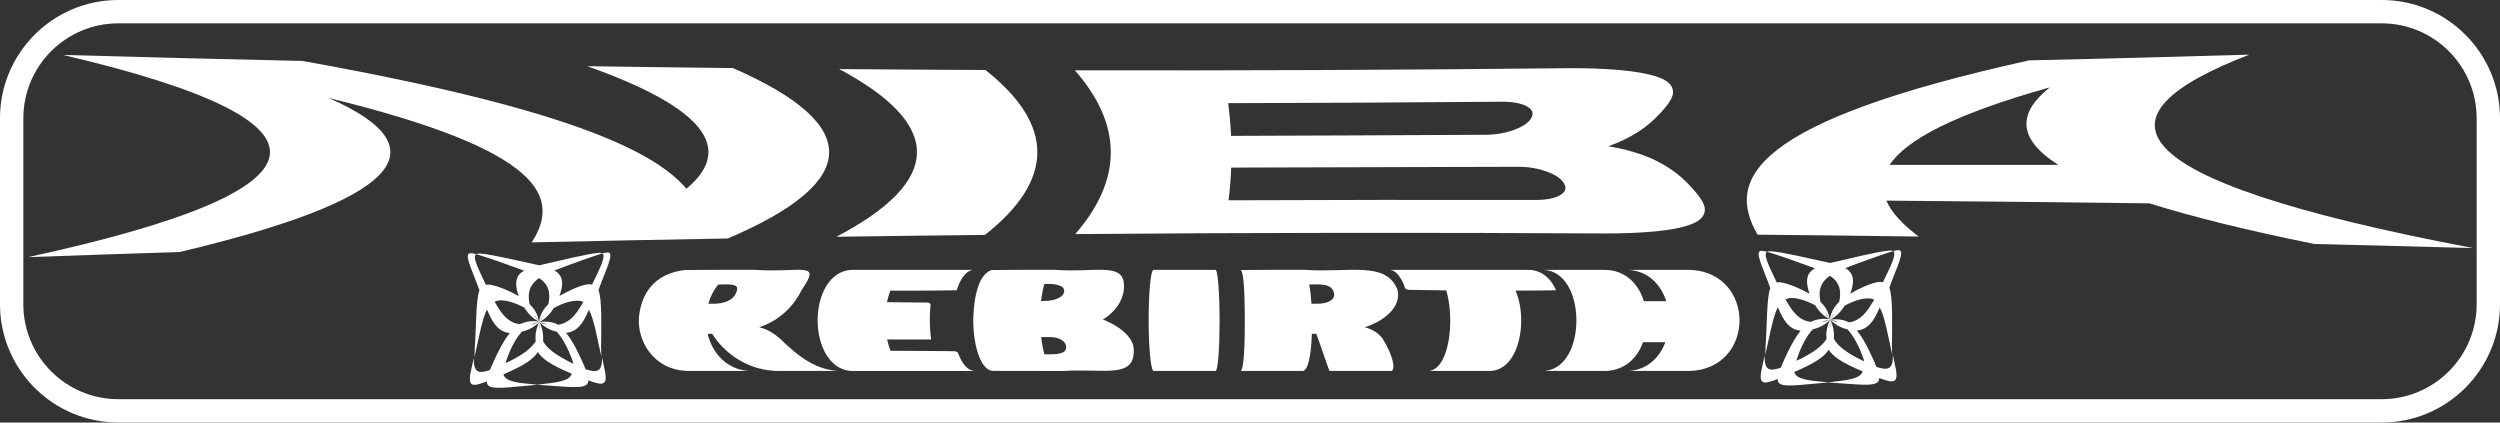 <svg viewBox="0 0 1071.01 181.01" xmlns="http://www.w3.org/2000/svg" data-name="Layer 2" id="Layer_2">
  <rect x="0" y="0" width="1071.01" height="181.01" fill="#333333" stroke="none"/>
  <defs>
    <style>
      .cls-1 {
        fill: #fff;
        stroke-width: 0px;
      }
    </style>
  </defs>
  <g data-name="Layer 2" id="Layer_2-2">
    <g data-name="Layer 1-2" id="Layer_1-2">
      <g>
        <path d="M311.76,102.17c-27.92.48-55.91,1.04-83.97,1.67,12.26-19,5.76-39.27-87.02-61.87,50.23,22,28.95,43.99-63.73,65.98-21.63.69-43.3,1.43-65.02,2.21,132.93-28.87,138.02-57.74,15.04-86.62,34.05.96,68.22,1.81,102.49,2.57,109.94,19.67,150.11,37.7,164.53,54.75,21.01-17.5,6.88-35-42.46-52.5,20.75.31,41.54.57,62.37.8,55.72,24.34,54.91,48.68-2.23,73.02h0Z" class="cls-1"></path>
        <path d="M359.52,29.59c20.84.17,41.72.31,62.64.4,29.76,23.55,29.62,47.1-.2,70.65-21.17.22-42.38.49-63.63.79,45.55-23.94,46.03-47.89,1.19-71.84h0Z" class="cls-1"></path>
        <path d="M689,62.65c5.44.9,10.27,2.15,14.75,3.76,4.49,1.61,8.28,3.59,11.8,5.92,3.52,2.33,6.44,5.03,9.22,8.09,3.37,3.71,5.66,6.84,5.59,9.38-.06,2.54-1.67,4.57-5.43,6.1-3.75,1.52-9.02,2.6-15.87,3.23-6.85.64-14.28.93-22.1.88-74.91-.43-150.35-.35-226.32.27,20.31-23.39,20.33-46.78-.16-70.16,69.72.15,139.89-.14,210.53-.9,7.98-.09,15.63.17,22.72.78,7.1.61,12.67,1.63,16.74,3.09,4.09,1.46,5.99,3.44,6.25,5.94.27,2.5-1.9,5.6-5.3,9.29-2.9,3.15-6.02,5.91-9.81,8.29s-7.86,4.39-12.6,6.05h-.01ZM643.07,43.58c-39.08.32-78.06.52-116.92.62.62,4.67,1.03,9.34,1.25,14.01,36.29-.12,72.62-.27,108.99-.47,4.5-.02,8.54-.74,12.34-2.14,3.81-1.41,6.21-3.09,7.31-5.06s.55-3.63-1.96-4.99c-2.5-1.36-6.17-2.01-11.01-1.97ZM657.65,85.67c4.78,0,8.33-.68,10.71-2.06,2.39-1.38,2.84-3.07,1.68-5.04-1.16-1.97-3.57-3.66-7.37-5.05-3.79-1.39-7.81-2.07-12.29-2.07-40.94.08-81.91.19-122.93.35-.17,4.67-.55,9.34-1.12,14.01,43.91-.18,87.68-.23,131.32-.15h0Z" class="cls-1"></path>
        <path d="M963.65,23.41c-66.71,25.63-61.65,53.01,95.9,82.88-22.63-.63-45.31-1.22-68.03-1.76-29.14-5.89-52.46-11.69-70.64-17.41-37.49-.47-75.08-.87-112.76-1.17,2.23,5.18,7.09,10.31,13.87,15.39-22.96-.32-45.98-.59-69.04-.81-13.83-23.8-2.34-48.44,116.28-74.66,31.38-.72,62.85-1.54,94.42-2.46h0ZM881.78,70.62c-17.92-11.37-17.19-22.42-3.61-33.2-40.56,11.35-61.48,22.41-68.66,33.21,24.1-.01,48.19-.01,72.27-.01Z" class="cls-1"></path>
      </g>
      <g>
        <path d="M293.3,115.68c10.36-.12,22.12-.09,29.54-.1,20.7,1.41,29.23-3.98,20.7,8.48-3.19,6.51-8.98,13.02-18.27,16.14,3.45.84,6.39,2.64,8.95,4.93,7.79,7.66,15.54,13.43,25.2,13.79-4.08,0-8.6,0-13.34,0h-10.96c-.79,0-2.24,0-3.17-.05-13.38-.7-22.53-8.91-26.86-15.88h-1.91c1.9,8.49,8.68,15.77,18.32,15.93h-25.31c-.77,0-1.96,0-2.7-.07-12.86-.68-20.58-12.13-19.76-22.9,1.01-10.39,6.67-18.68,19.57-20.27h0ZM305.91,130.13c4.65,0,8.11-1.79,9.22-4.2,1.35-2.83,1.11-4.08-3.98-4.1-1.15,0-2.37.03-3.45.06-1.9,2.28-3.32,4.96-4.25,8.23h2.46Z" class="cls-1"></path>
        <path d="M364.79,115.6h50.93c.73,0,1.05.02.75.08-1.67.36-2.96,1.53-4.1,3.19-.96,1.42-1.8,3.23-2.55,5.48-4.6.13-18.18.18-22.92.18-1.09,0-3.04-.01-5.47-.03-.59,1.51-1.07,3.16-1.44,4.95,5.79.03,13.67.1,17.36.18.8,0,1.36.45,1.3,1.01-.29,2.77-.35,5.33-.3,7.88.06,2.26.21,4.52.53,6.91h-18.83c.37,1.74.87,3.37,1.47,4.86h1.74c4.89,0,20.58.07,25.49.17.79,0,1.54.39,1.71.85.94,2.52,2.04,4.41,3.31,5.73,1.08,1.11,2.29,1.81,3.75,1.89h-22.63c-4.5,0-24,0-28.64,0-.73,0-1.75,0-2.25-.07-8.75-.95-13.68-10.85-13.72-21.52-.03-10.62,4.87-21.25,14.51-21.73Z" class="cls-1"></path>
        <path d="M424.79,115.68c9.52-.12,19.37-.09,26.8-.1,18.53,1.41,31.07-3.98,29.86,8.48-.38,4.65-3.58,9.5-8.95,12.85,8.14,3.2,12.92,8.04,13.18,12.38.8,13.31-12.49,8.44-30.39,9.65-9.03,0-19.14,0-28.87-.05-.84,0-1.68-.05-1.96-.14-4.83-1.34-7.75-12.1-7.5-22.79.4-10.39,2.79-18.68,7.84-20.27h0ZM447.12,128.94c4.47.02,8.41-1.46,8.77-4,.36-2.44-3.09-3.31-6.72-3.33-.6,0-1.47.02-1.77.04-.57,1.97-1.04,4.23-1.39,7.29h1.11ZM447.43,151.81h2.37c5.34,0,7.21-1.13,6.92-3.53-.26-2.18-3.08-3.9-6.95-3.89h-3.71c.31,2.67.78,5.24,1.37,7.42Z" class="cls-1"></path>
        <path d="M494.13,115.6h25.34c.74,0,1.37.02,1.41.08.93,1.03,1.61,10.98,1.6,21.65,0,10.61-.62,21.21-1.68,21.59h-25.31c-.73,0-1.38,0-1.43-.07-1.17-.95-1.97-10.85-1.98-21.52,0-10.62.74-21.25,2.06-21.73h0Z" class="cls-1"></path>
        <path d="M531.6,115.68c8.84-.12,19.54-.09,26.97-.1,19.14,1.41,35.09-3.98,40.09,8.48,1.75,6.51-4.31,13.02-13.99,16.14,3.33.84,6.01,2.64,7.69,4.93,4.73,7.66,5.51,13.43,3.65,13.79-4.69,0-9.46,0-14.21,0h-10.56c-.73,0-1.61,0-1.65-.05-.5-.7-3.1-8.91-5.68-15.88h-1.91c-.25,8.49-1.49,15.77-3.92,15.93h-25.31c-.77,0-1.27,0-1.19-.07,1.32-.68,1.79-12.13,1.7-22.9-.1-10.39-.36-18.68-1.68-20.27h0ZM564.31,130.13c4.63,0,7.59-1.79,7.23-4.2-.44-2.83-2.25-4.08-7.3-4.1-1.15,0-2.34.03-3.38.06.45,2.28.78,4.96.99,8.23h2.46Z" class="cls-1"></path>
        <path d="M595.46,115.6h58.4c.74,0,1.74.02,2.26.08,2.63.33,4.86,1.42,6.7,3.11,1.56,1.43,2.83,3.31,3.79,5.56-2.34.07-9.93.12-17.35.15,1.52,3.54,2.42,7.88,2.43,12.83-.02,10.61-4.45,21.21-13.14,21.59h-25.31c-.73,0-1.03,0-.68-.07,5.74-.95,8.7-10.85,8.72-21.52,0-4.89-.61-9.3-1.68-12.92-6.59-.08-13.42-.18-16.01-.24-.79,0-1.54-.39-1.69-.85-.84-2.41-1.8-4.24-2.9-5.57-1.02-1.21-2.15-2.01-3.53-2.15h0Z" class="cls-1"></path>
        <path d="M661.33,115.6h25.33c.74,0,1.85.02,2.46.08,7.81.78,12.93,6.25,15.13,13.35h9.59c-2.39-7.34-7.92-13.06-16.51-13.43h25.33c.73,0,1.95.02,2.69.08,12.78,1.03,19.89,10.98,19.87,21.65-.03,10.61-7.23,21.21-21.43,21.59h-25.31c-.73,0-.79,0-.14-.07,7.49-.68,12.64-5.64,15.11-12.25h-9.57c-2.44,6.78-7.75,12.05-16.06,12.32h-25.31c-.74,0-.89,0-.37-.07,8.63-.95,13.16-10.85,13.2-21.52.02-10.62-4.6-21.25-14.03-21.73h.02Z" class="cls-1"></path>
      </g>
      <path d="M809.41,123.25c3.24-9.15,7.21-16.34,3.74-16.09-.59.05-1.22.12-2.18.42,1.89,1.04-1.16,6.66-4.3,13.28-.5-.01-1.07-.11-1.58-.11-3.41.37-8.44,2.77-12.44,5.04,1.39-3.77,1.97-7.36-.58-9.79-.36-.46-.96-.78-1.59-1.12,6.73-2.6,15.76-5.82,20.49-7.3-.38-.2-.78-.38-1.73-.23-4.57.35-16.99,3.44-25.19,5.31-8.15-1.78-20.58-4.73-25.22-5.02-.77-.04-1.38.04-1.77.25,4.58,1.32,13.61,4.52,20.49,7.06-.64.34-1.21.78-1.61,1.14-2.6,2.46-1.95,6.05-.73,9.77-3.87-2.21-8.82-4.36-12.44-4.92-.65-.06-1.16-.06-1.59.11-3.04-6.62-6.07-12.08-4.12-13.16-.97-.29-1.61-.35-2.21-.4-3.65-.38.37,6.88,3.56,15.93-1.57,3.92-1.36,15.69-2.03,24.93-.09,1.39-.12,2.69-.13,3.73,1.79-7.73,3.29-16.48,5.37-20.49.45.96.87,1.89,1.26,2.78,2.48,5.1,5.16,7.02,8.55,7.28-2.65,3.18-5.23,8.31-7.45,13.33-.38.87-.79,1.75-1.09,2.55-5.01,1.71-7,1.04-6.93-5.14-.31,1.38-.56,2.67-.86,3.93-2.02,8.42-.37,8.73,6.51,6.04-.38,3.92,6.31,2.83,17.07,1.89,1.51-.14,3.25-.33,4.74-.45-8.52-.71-13.95-1.24-14.73-4.43,1.04-.46,1.92-.83,2.98-1.34,5.74-2.62,9.96-5.2,11.74-8.23,1.87,3.01,5.85,5.41,11.58,8.02,1.06.48,1.93.84,2.97,1.28-.89,3.18-6.43,3.83-14.98,4.71,1.49.09,3.01.23,4.73.35,10.75.73,17.57,1.68,17.32-2.21,6.91,2.57,8.66,2.25,6.72-6-.28-1.23-.53-2.5-.83-3.85.14,6.13-2.02,6.72-7.06,5.09-.28-.79-.68-1.65-1.04-2.51-2.15-4.93-4.7-9.96-7.34-13.09,3.39-.27,6.08-2.16,8.55-7.16.39-.88.92-1.81,1.26-2.73,2.21,3.92,3.6,12.52,5.33,20.08,0-1.03-.03-2.3-.11-3.66.11-9,.44-20.96-1.11-24.89h0v.02ZM782.23,119.53c.45-.52,1.08-.94,1.75-1.37.66.43,1.29.95,1.73,1.36,2.92,2.83,2.94,6.31,2.21,9.79-1.67,1.55-2.82,3.39-3.48,5.33-.22.76-.44,1.51-.55,2.26q-.07.5,0,0c.11-.75,0,0,0,0-.11-.75-.32-1.51-.54-2.26-.66-2.05-1.8-3.77-3.46-5.31-.7-3.46-.64-6.94,2.33-9.79h0ZM786.09,133.96c-.57.99-1.34,1.97-2.09,2.83.65-.97,1.3-1.94,2.09-2.83ZM784,137h0c-.11,0,0,0,0,0h0s0-.11,0,0q0-.07,0,0h0q0-.07,0,0h0q0-.07,0,0t0,0h0ZM783.89,136.78c-.86-.86-1.51-1.83-2.08-2.82.79.88,1.44,1.85,2.08,2.82ZM766.39,130.77c-.46-.82-1.07-1.7-1.48-2.55.5-.14,1.08-.38,1.59-.49,3.3-.41,7.64,1.21,11.11,3.04,1.22,1.91,2.59,3.61,4.33,4.82.65.44,1.3.87,1.95,1.19q.43.21,0,0c-.65-.32,0,0,0,0-.75-.11-1.51-.22-2.27-.22-2.16,0-4.09.49-5.92,1.32-3.38-.32-6.41-2.39-9.31-7.11q-1.93-3.15,0,0h0ZM783.78,137c-1.08.54-2.15.86-3.34,1.08,1.08-.55,2.15-.87,3.34-1.08ZM772.17,153.33c-.91.47-1.66.8-2.55,1.21.15-.7.43-1.46.64-2.09,1.52-4.31,3.78-8.6,6.31-11.35,1.99-.47,3.98-1.29,5.7-2.59.65-.43,1.19-.97,1.72-1.51q.35-.36,0,0c-.53.54,0,0,0,0-.32.65-.65,1.4-.86,2.15-.65,2.05-.92,4.11-.63,6.04-1.89,3.07-5.42,5.6-10.34,8.13q-3.28,1.69,0,0h.01ZM784,140.66c-.11-1.18-.11-2.37,0-3.45.11,1.08.11,2.26,0,3.45ZM795.98,153.52c-4.95-2.63-8.64-5.22-10.33-8.31.15-1.94-.02-4.01-.68-6.06-.22-.76-.54-1.4-.87-2.16h0c.54.54,1.08,1.08,1.72,1.51,1.73,1.31,3.61,2.14,5.71,2.63,2.54,2.79,4.84,7.18,6.45,11.56.27.77.57,1.53.69,2.12-1.03-.47-1.92-.86-2.7-1.3q-.52-.29,0,0h.01ZM784.11,137c1.19.22,2.26.53,3.34,1.09-1.19-.22-2.26-.55-3.34-1.09ZM801.51,130.67c-2.92,4.78-5.84,6.9-9.33,7.45-1.84-.96-3.76-1.35-5.92-1.34-.75,0-1.51.12-2.26.22h0c.65-.32,1.29-.76,1.95-1.2,1.75-1.32,3.11-2.93,4.33-4.85,3.35-1.84,7.66-3.47,11.06-3.07.62.09,1.12.21,1.58.51-.49.73-.98,1.59-1.42,2.27q-.29.45,0,0h0Z" class="cls-1"></path>
      <path d="M256.41,124.25c3.24-9.15,7.21-16.34,3.74-16.09-.59.05-1.22.12-2.18.42,1.89,1.04-1.16,6.66-4.3,13.28-.5-.01-1.07-.11-1.58-.11-3.41.37-8.44,2.77-12.44,5.04,1.39-3.77,1.97-7.36-.58-9.79-.36-.46-.96-.78-1.59-1.12,6.73-2.6,15.76-5.82,20.49-7.3-.38-.2-.78-.38-1.73-.23-4.57.35-16.99,3.44-25.19,5.31-8.15-1.78-20.58-4.73-25.22-5.02-.77-.04-1.38.04-1.77.25,4.58,1.32,13.61,4.52,20.49,7.06-.64.34-1.21.78-1.61,1.14-2.6,2.46-1.95,6.05-.73,9.77-3.87-2.21-8.82-4.36-12.44-4.92-.65-.06-1.16-.06-1.59.11-3.04-6.62-6.07-12.08-4.12-13.16-.97-.29-1.61-.35-2.21-.4-3.65-.38.37,6.88,3.56,15.93-1.57,3.92-1.36,15.69-2.03,24.93-.09,1.39-.12,2.69-.13,3.73,1.79-7.73,3.29-16.48,5.37-20.49.45.96.87,1.89,1.26,2.78,2.48,5.1,5.16,7.02,8.55,7.28-2.65,3.18-5.23,8.31-7.45,13.33-.38.87-.79,1.75-1.09,2.55-5.01,1.71-7,1.04-6.93-5.14-.31,1.38-.56,2.67-.86,3.93-2.02,8.42-.37,8.73,6.51,6.04-.38,3.92,6.31,2.83,17.07,1.89,1.51-.14,3.25-.33,4.74-.45-8.52-.71-13.95-1.24-14.73-4.43,1.04-.46,1.92-.83,2.98-1.34,5.74-2.62,9.96-5.2,11.74-8.23,1.87,3.01,5.85,5.41,11.58,8.02,1.06.48,1.93.84,2.97,1.28-.89,3.18-6.43,3.83-14.98,4.71,1.49.09,3.01.23,4.73.35,10.75.73,17.57,1.68,17.32-2.21,6.91,2.57,8.66,2.25,6.72-6-.28-1.23-.53-2.5-.83-3.85.14,6.13-2.02,6.72-7.06,5.09-.28-.79-.68-1.65-1.04-2.51-2.15-4.93-4.7-9.96-7.34-13.09,3.39-.27,6.08-2.16,8.55-7.16.39-.88.92-1.81,1.26-2.73,2.21,3.92,3.6,12.52,5.33,20.08,0-1.03-.03-2.3-.11-3.66.11-9,.44-20.96-1.11-24.89h0v.02ZM229.23,120.53c.45-.52,1.08-.94,1.75-1.37.66.43,1.29.95,1.73,1.36,2.92,2.83,2.94,6.31,2.21,9.79-1.67,1.55-2.82,3.39-3.48,5.33-.22.76-.44,1.51-.55,2.26q-.07.5,0,0c.11-.75,0,0,0,0-.11-.75-.32-1.51-.54-2.26-.66-2.05-1.8-3.77-3.46-5.31-.7-3.46-.64-6.94,2.33-9.79h0ZM233.09,134.96c-.57.99-1.34,1.97-2.09,2.83.65-.97,1.3-1.94,2.09-2.83ZM231,138h0c-.11,0,0,0,0,0h0s0-.11,0,0q0-.07,0,0h0q0-.07,0,0h0q0-.07,0,0t0,0h0ZM230.89,137.78c-.86-.86-1.51-1.83-2.08-2.82.79.88,1.44,1.85,2.08,2.82ZM213.39,131.77c-.46-.82-1.07-1.7-1.48-2.55.5-.14,1.08-.38,1.59-.49,3.3-.41,7.64,1.21,11.11,3.04,1.22,1.91,2.59,3.61,4.33,4.82.65.44,1.3.87,1.95,1.19q.43.21,0,0c-.65-.32,0,0,0,0-.75-.11-1.51-.22-2.27-.22-2.16,0-4.09.49-5.92,1.32-3.38-.32-6.41-2.39-9.31-7.11q-1.93-3.15,0,0ZM230.78,138c-1.08.54-2.15.86-3.34,1.08,1.08-.55,2.15-.87,3.34-1.08ZM219.17,154.33c-.91.47-1.66.8-2.55,1.21.15-.7.43-1.46.64-2.09,1.52-4.31,3.78-8.6,6.31-11.35,1.99-.47,3.98-1.29,5.7-2.59.65-.43,1.19-.97,1.72-1.51q.35-.36,0,0c-.53.54,0,0,0,0-.32.65-.65,1.4-.86,2.15-.65,2.05-.92,4.11-.63,6.04-1.89,3.07-5.42,5.6-10.34,8.13q-3.28,1.69,0,0h.01ZM231,141.66c-.11-1.18-.11-2.37,0-3.45.11,1.08.11,2.26,0,3.45ZM242.98,154.52c-4.95-2.63-8.64-5.22-10.33-8.31.15-1.94-.02-4.01-.68-6.06-.22-.76-.54-1.4-.87-2.16h0c.54.54,1.08,1.08,1.72,1.51,1.73,1.31,3.61,2.14,5.71,2.63,2.54,2.79,4.84,7.18,6.45,11.56.27.77.57,1.53.69,2.12-1.03-.47-1.92-.86-2.7-1.3q-.52-.29,0,0h0ZM231.11,138c1.19.22,2.26.53,3.34,1.09-1.19-.22-2.26-.55-3.34-1.09ZM248.51,131.67c-2.92,4.78-5.84,6.9-9.33,7.45-1.84-.96-3.76-1.35-5.92-1.34-.75,0-1.51.12-2.26.22h0c.65-.32,1.29-.76,1.95-1.2,1.75-1.32,3.11-2.93,4.33-4.85,3.35-1.84,7.66-3.47,11.06-3.07.62.09,1.12.21,1.58.51-.49.73-.98,1.59-1.42,2.27q-.29.45,0,0h0Z" class="cls-1"></path>
      <path d="M1020.34,181H50.66c-27.93,0-50.66-22.72-50.66-50.66V50.66C0,22.72,22.72,0,50.66,0h969.69c27.93,0,50.66,22.72,50.66,50.66v79.69c0,27.93-22.72,50.66-50.66,50.66h-.01ZM50.66,10c-22.42,0-40.66,18.24-40.66,40.66v79.69c0,22.42,18.24,40.66,40.66,40.66h969.69c22.42,0,40.66-18.24,40.66-40.66V50.66c0-22.42-18.24-40.66-40.66-40.66H50.66Z" class="cls-1"></path>
    </g>
  </g>
</svg>